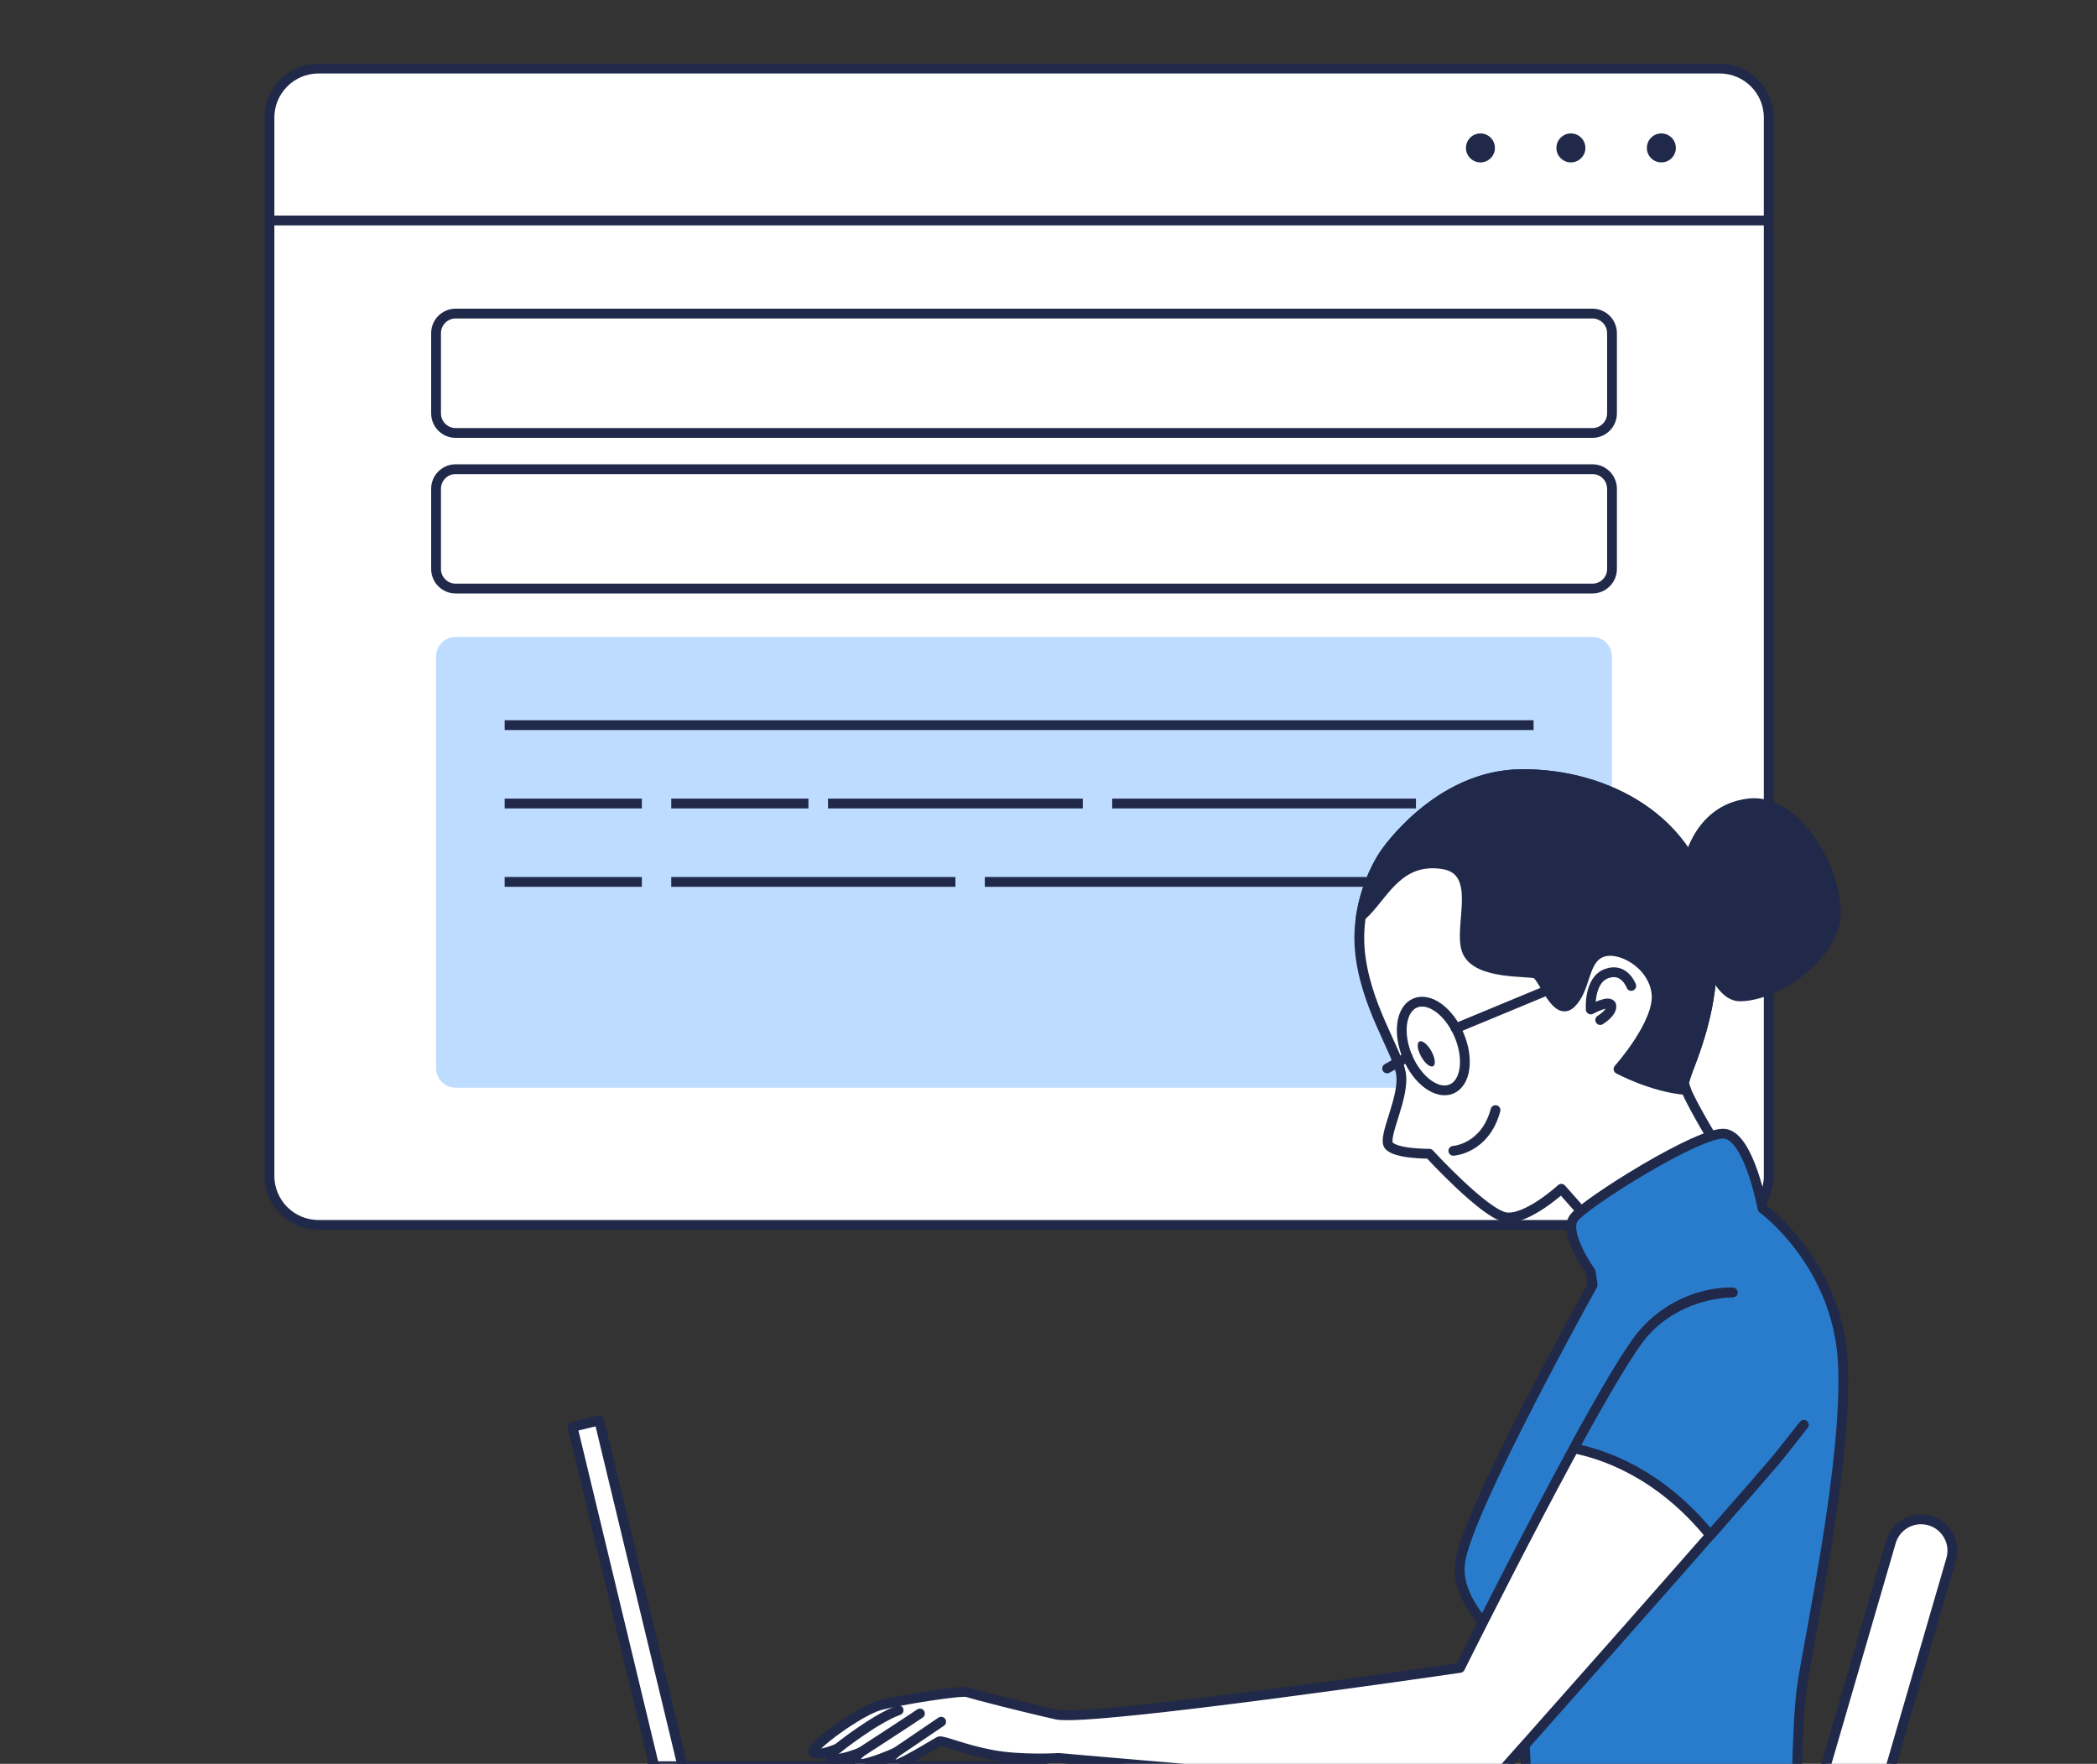 <svg width="214" height="180" viewBox="0 0 214 180" fill="none" xmlns="http://www.w3.org/2000/svg">
<rect x="0" y="0" width="214" height="180" fill="#333333" stroke="none"/>
<path d="M61.148 144.959L58.426 145.614L66.969 181.077L69.691 180.421L61.148 144.959Z" fill="white" stroke="#202949" stroke-miterlimit="10" stroke-linecap="round" stroke-linejoin="round"/>
<path d="M106.501 180.241H66.501V183.241H106.501V180.241Z" fill="white" stroke="#202949" stroke-miterlimit="10" stroke-linecap="round" stroke-linejoin="round"/>
<path d="M175.5 7H32.5C29.739 7 27.5 9.239 27.5 12V120C27.5 122.761 29.739 125 32.5 125H175.5C178.261 125 180.5 122.761 180.5 120V12C180.5 9.239 178.261 7 175.5 7Z" fill="white" stroke="#202949" stroke-miterlimit="10"/>
<line x1="27.5" y1="22.5" x2="180.5" y2="22.5" stroke="#202949"/>
<path d="M171.021 15.095C171.021 14.281 170.361 13.617 169.543 13.617C168.724 13.617 168.064 14.277 168.064 15.095C168.064 15.914 168.724 16.573 169.543 16.573C170.361 16.573 171.021 15.909 171.021 15.095Z" fill="#202949"/>
<path d="M160.311 16.573C161.128 16.573 161.79 15.912 161.79 15.095C161.79 14.279 161.128 13.617 160.311 13.617C159.495 13.617 158.833 14.279 158.833 15.095C158.833 15.912 159.495 16.573 160.311 16.573Z" fill="#202949"/>
<path d="M151.08 16.573C151.896 16.573 152.558 15.912 152.558 15.095C152.558 14.279 151.896 13.617 151.08 13.617C150.263 13.617 149.602 14.279 149.602 15.095C149.602 15.912 150.263 16.573 151.08 16.573Z" fill="#202949"/>
<path d="M162.506 32H46.5C45.395 32 44.5 32.895 44.5 34V42.184C44.5 43.288 45.395 44.184 46.5 44.184H162.506C163.61 44.184 164.506 43.288 164.506 42.184V34C164.506 32.895 163.61 32 162.506 32Z" stroke="#202949" stroke-miterlimit="10"/>
<path d="M162.506 47.88H46.5C45.395 47.88 44.5 48.775 44.5 49.88V58.063C44.5 59.168 45.395 60.063 46.5 60.063H162.506C163.61 60.063 164.506 59.168 164.506 58.063V49.88C164.506 48.775 163.61 47.88 162.506 47.88Z" stroke="#202949" stroke-miterlimit="10"/>
<path d="M162.5 65H46.5C45.395 65 44.5 65.895 44.5 67V109C44.5 110.105 45.395 111 46.5 111H162.5C163.605 111 164.5 110.105 164.5 109V67C164.5 65.895 163.605 65 162.5 65Z" fill="#BEDCFF"/>
<path d="M51.5 74L156.5 74" stroke="#202949" stroke-miterlimit="10"/>
<path d="M148.05 82.006H160.075" stroke="#202949" stroke-miterlimit="10"/>
<path d="M113.5 82H144.5" stroke="#202949" stroke-miterlimit="10"/>
<path d="M84.5 82H110.5" stroke="#202949" stroke-miterlimit="10"/>
<path d="M68.5 82H82.5" stroke="#202949" stroke-miterlimit="10"/>
<path d="M51.5 82H65.5" stroke="#202949" stroke-miterlimit="10"/>
<path d="M142.77 88.751H160.075" stroke="#202949" stroke-miterlimit="10"/>
<path d="M100.5 90H139.5" stroke="#202949" stroke-miterlimit="10"/>
<path d="M68.5 90H97.5" stroke="#202949" stroke-miterlimit="10"/>
<path d="M51.5 90H65.5" stroke="#202949" stroke-miterlimit="10"/>
<path d="M148.345 95.497H160.075" stroke="#202949" stroke-miterlimit="10"/>
<path d="M141.257 87.194C141.257 87.194 138.3 91.382 138.767 96.896C139.233 102.404 142.467 107.011 142.951 109.449C143.435 111.886 141.046 116.009 141.728 116.889C142.41 117.769 145.859 117.738 145.859 117.738C145.859 117.738 151.518 123.903 153.665 124.224C155.812 124.545 159.337 121.316 159.337 121.316L163.327 125.83L175.102 116.748C175.102 116.748 172.009 111.741 171.877 110.606C171.745 109.471 175.938 102.831 174.411 93.222C172.884 83.616 163.882 78.93 155.253 79.001C146.621 79.071 141.257 87.194 141.257 87.194Z" fill="white" stroke="#202949" stroke-miterlimit="10" stroke-linecap="round" stroke-linejoin="round"/>
<path d="M166.469 100.614C166.469 100.614 165.761 98.669 163.931 99.364C162.105 100.059 162.338 103.016 162.338 103.016C162.338 103.016 164.357 101.938 164.441 102.646C164.525 103.355 163.301 104.094 163.301 104.094" stroke="#202949" stroke-miterlimit="10" stroke-linecap="round" stroke-linejoin="round"/>
<path d="M174.406 93.222C172.88 83.616 163.877 78.93 155.249 79.001C146.62 79.071 141.257 87.194 141.257 87.194C141.257 87.194 139.444 89.768 138.881 93.534C139.039 93.389 139.228 93.208 139.453 92.975C141.332 91.026 142.902 87.546 147.201 88.184C151.5 88.822 148.684 94.753 149.736 97.12C150.787 99.492 155.918 99.069 156.718 99.36C157.519 99.65 158.795 103.909 160.34 102.382C161.884 100.856 161.545 98.018 163.371 97.221C165.197 96.429 168.682 98.317 169.043 101.344C169.404 104.371 165.171 109.097 165.171 109.097C165.171 109.097 168.673 110.984 172.07 111.235C171.964 110.971 171.894 110.751 171.876 110.602C171.736 109.471 175.938 102.827 174.406 93.222Z" fill="#202949" stroke="#202949" stroke-miterlimit="10" stroke-linecap="round" stroke-linejoin="round"/>
<path d="M172.141 88.694C172.141 88.694 172.955 82.649 178.441 81.993C183.928 81.337 188.509 90.771 187.065 94.784C185.622 98.792 180.597 101.696 177.526 101.679C174.455 101.661 172.638 92.857 172.141 88.694Z" fill="#202949" stroke="#202949" stroke-miterlimit="10" stroke-linecap="round" stroke-linejoin="round"/>
<path d="M148.314 117.444C148.314 117.444 151.553 117.25 152.618 113.286" stroke="#202949" stroke-miterlimit="10" stroke-linecap="round" stroke-linejoin="round"/>
<path d="M146.066 107.258C146.453 107.953 146.541 108.644 146.255 108.802C145.969 108.96 145.424 108.529 145.036 107.834C144.649 107.139 144.561 106.448 144.847 106.29C145.133 106.131 145.679 106.562 146.066 107.258Z" fill="#202949"/>
<path d="M148.904 105.634C149.93 108.058 149.582 110.522 148.126 111.134C146.674 111.75 144.663 110.285 143.638 107.86C142.612 105.436 142.96 102.972 144.416 102.36C145.873 101.744 147.879 103.21 148.904 105.634Z" stroke="#202949" stroke-miterlimit="10" stroke-linecap="round" stroke-linejoin="round"/>
<path d="M143.642 107.86L141.557 109.035" stroke="#202949" stroke-miterlimit="10" stroke-linecap="round" stroke-linejoin="round"/>
<path d="M148.553 104.939L161.537 99.553" stroke="#202949" stroke-miterlimit="10" stroke-linecap="round" stroke-linejoin="round"/>
<path d="M162.338 129.808C162.338 129.808 159.478 125.804 160.622 124.281C161.766 122.759 173.58 115.323 176.057 115.706C178.534 116.088 179.867 123.326 179.867 123.326C179.867 123.326 187.488 128.853 188.06 138.951C188.632 149.049 184.439 167.916 183.867 172.298C183.295 176.681 183.295 187.351 183.295 187.351H156.046C156.046 187.351 155.284 171.726 155.284 170.2C155.284 168.677 148.425 164.673 148.997 159.53C149.569 154.386 162.527 131.136 162.527 131.136L162.338 129.808Z" fill="#297CCC" stroke="#202949" stroke-miterlimit="10" stroke-linecap="round" stroke-linejoin="round"/>
<path d="M176.822 131.902C176.822 131.902 171.868 131.519 167.864 135.906C163.86 140.288 148.997 170.208 148.997 170.208C148.997 170.208 111.267 175.735 107.835 174.974C104.403 174.212 99.259 172.879 98.687 172.686C98.115 172.496 91.876 173.46 89.777 174.032C87.683 174.604 82.579 178.357 82.984 178.837C83.384 179.321 85.474 178.436 85.474 178.436C85.474 178.436 84.11 179.321 84.99 179.479C85.874 179.642 87.802 178.837 87.802 178.837C87.802 178.837 86.517 180.042 87.639 180.042C88.765 180.042 91.414 178.837 91.414 178.837C91.414 178.837 89.966 180.201 90.772 180.284C91.577 180.364 95.51 177.873 95.832 177.715C96.153 177.552 98.243 178.52 101.217 179.079C104.192 179.642 108.046 179.4 108.046 179.4C108.046 179.4 142.837 182.454 146.374 182.454C149.912 182.454 151.597 182.454 151.918 182.212C152.24 181.97 179.88 150.712 181.649 148.464C183.418 146.215 183.66 145.894 183.66 145.894" fill="white"/>
<path d="M176.822 131.902C176.822 131.902 171.868 131.519 167.864 135.906C163.86 140.288 148.997 170.208 148.997 170.208C148.997 170.208 111.267 175.735 107.835 174.974C104.403 174.212 99.259 172.879 98.687 172.686C98.115 172.496 91.876 173.46 89.777 174.032C87.683 174.604 82.579 178.357 82.984 178.837C83.384 179.321 85.474 178.436 85.474 178.436C85.474 178.436 84.11 179.321 84.99 179.479C85.874 179.642 87.802 178.837 87.802 178.837C87.802 178.837 86.517 180.042 87.639 180.042C88.765 180.042 91.414 178.837 91.414 178.837C91.414 178.837 89.966 180.201 90.772 180.284C91.577 180.364 95.51 177.873 95.832 177.715C96.153 177.552 98.243 178.52 101.217 179.079C104.192 179.642 108.046 179.4 108.046 179.4C108.046 179.4 142.837 182.454 146.374 182.454C149.912 182.454 151.597 182.454 151.918 182.212C152.24 181.97 179.88 150.712 181.649 148.464C183.418 146.215 183.66 145.894 183.66 145.894" stroke="#202949" stroke-miterlimit="10" stroke-linecap="round" stroke-linejoin="round"/>
<path d="M176.823 131.902C175.542 131.919 171.169 132.285 167.864 135.906C166.439 137.468 163.636 142.273 160.613 147.808C163.579 148.384 169.369 150.311 174.535 156.678C178.275 152.415 181.126 149.141 181.654 148.463C183.423 146.215 184.083 145.401 184.083 145.401" fill="#297CCC"/>
<path d="M176.823 131.902C175.542 131.919 171.169 132.285 167.864 135.906C166.439 137.468 163.636 142.273 160.613 147.808C163.579 148.384 169.369 150.311 174.535 156.678C178.275 152.415 181.126 149.141 181.654 148.463C183.423 146.215 184.083 145.401 184.083 145.401" stroke="#202949" stroke-miterlimit="10" stroke-linecap="round" stroke-linejoin="round"/>
<path d="M91.423 178.837L96.047 175.7" stroke="#202949" stroke-miterlimit="10" stroke-linecap="round" stroke-linejoin="round"/>
<path d="M87.811 178.837C87.811 178.837 93.544 175.115 93.878 174.864" stroke="#202949" stroke-miterlimit="10" stroke-linecap="round" stroke-linejoin="round"/>
<path d="M85.478 178.432C85.478 178.432 89.197 175.449 91.704 174.529" stroke="#202949" stroke-miterlimit="10" stroke-linecap="round" stroke-linejoin="round"/>
<path d="M196.042 155.05C194.62 155.05 193.371 155.987 192.975 157.351L184.245 187.355H190.902L199.113 159.138C199.707 157.096 198.171 155.05 196.042 155.05Z" fill="white" stroke="#202949" stroke-miterlimit="10" stroke-linecap="round" stroke-linejoin="round"/>
</svg>
